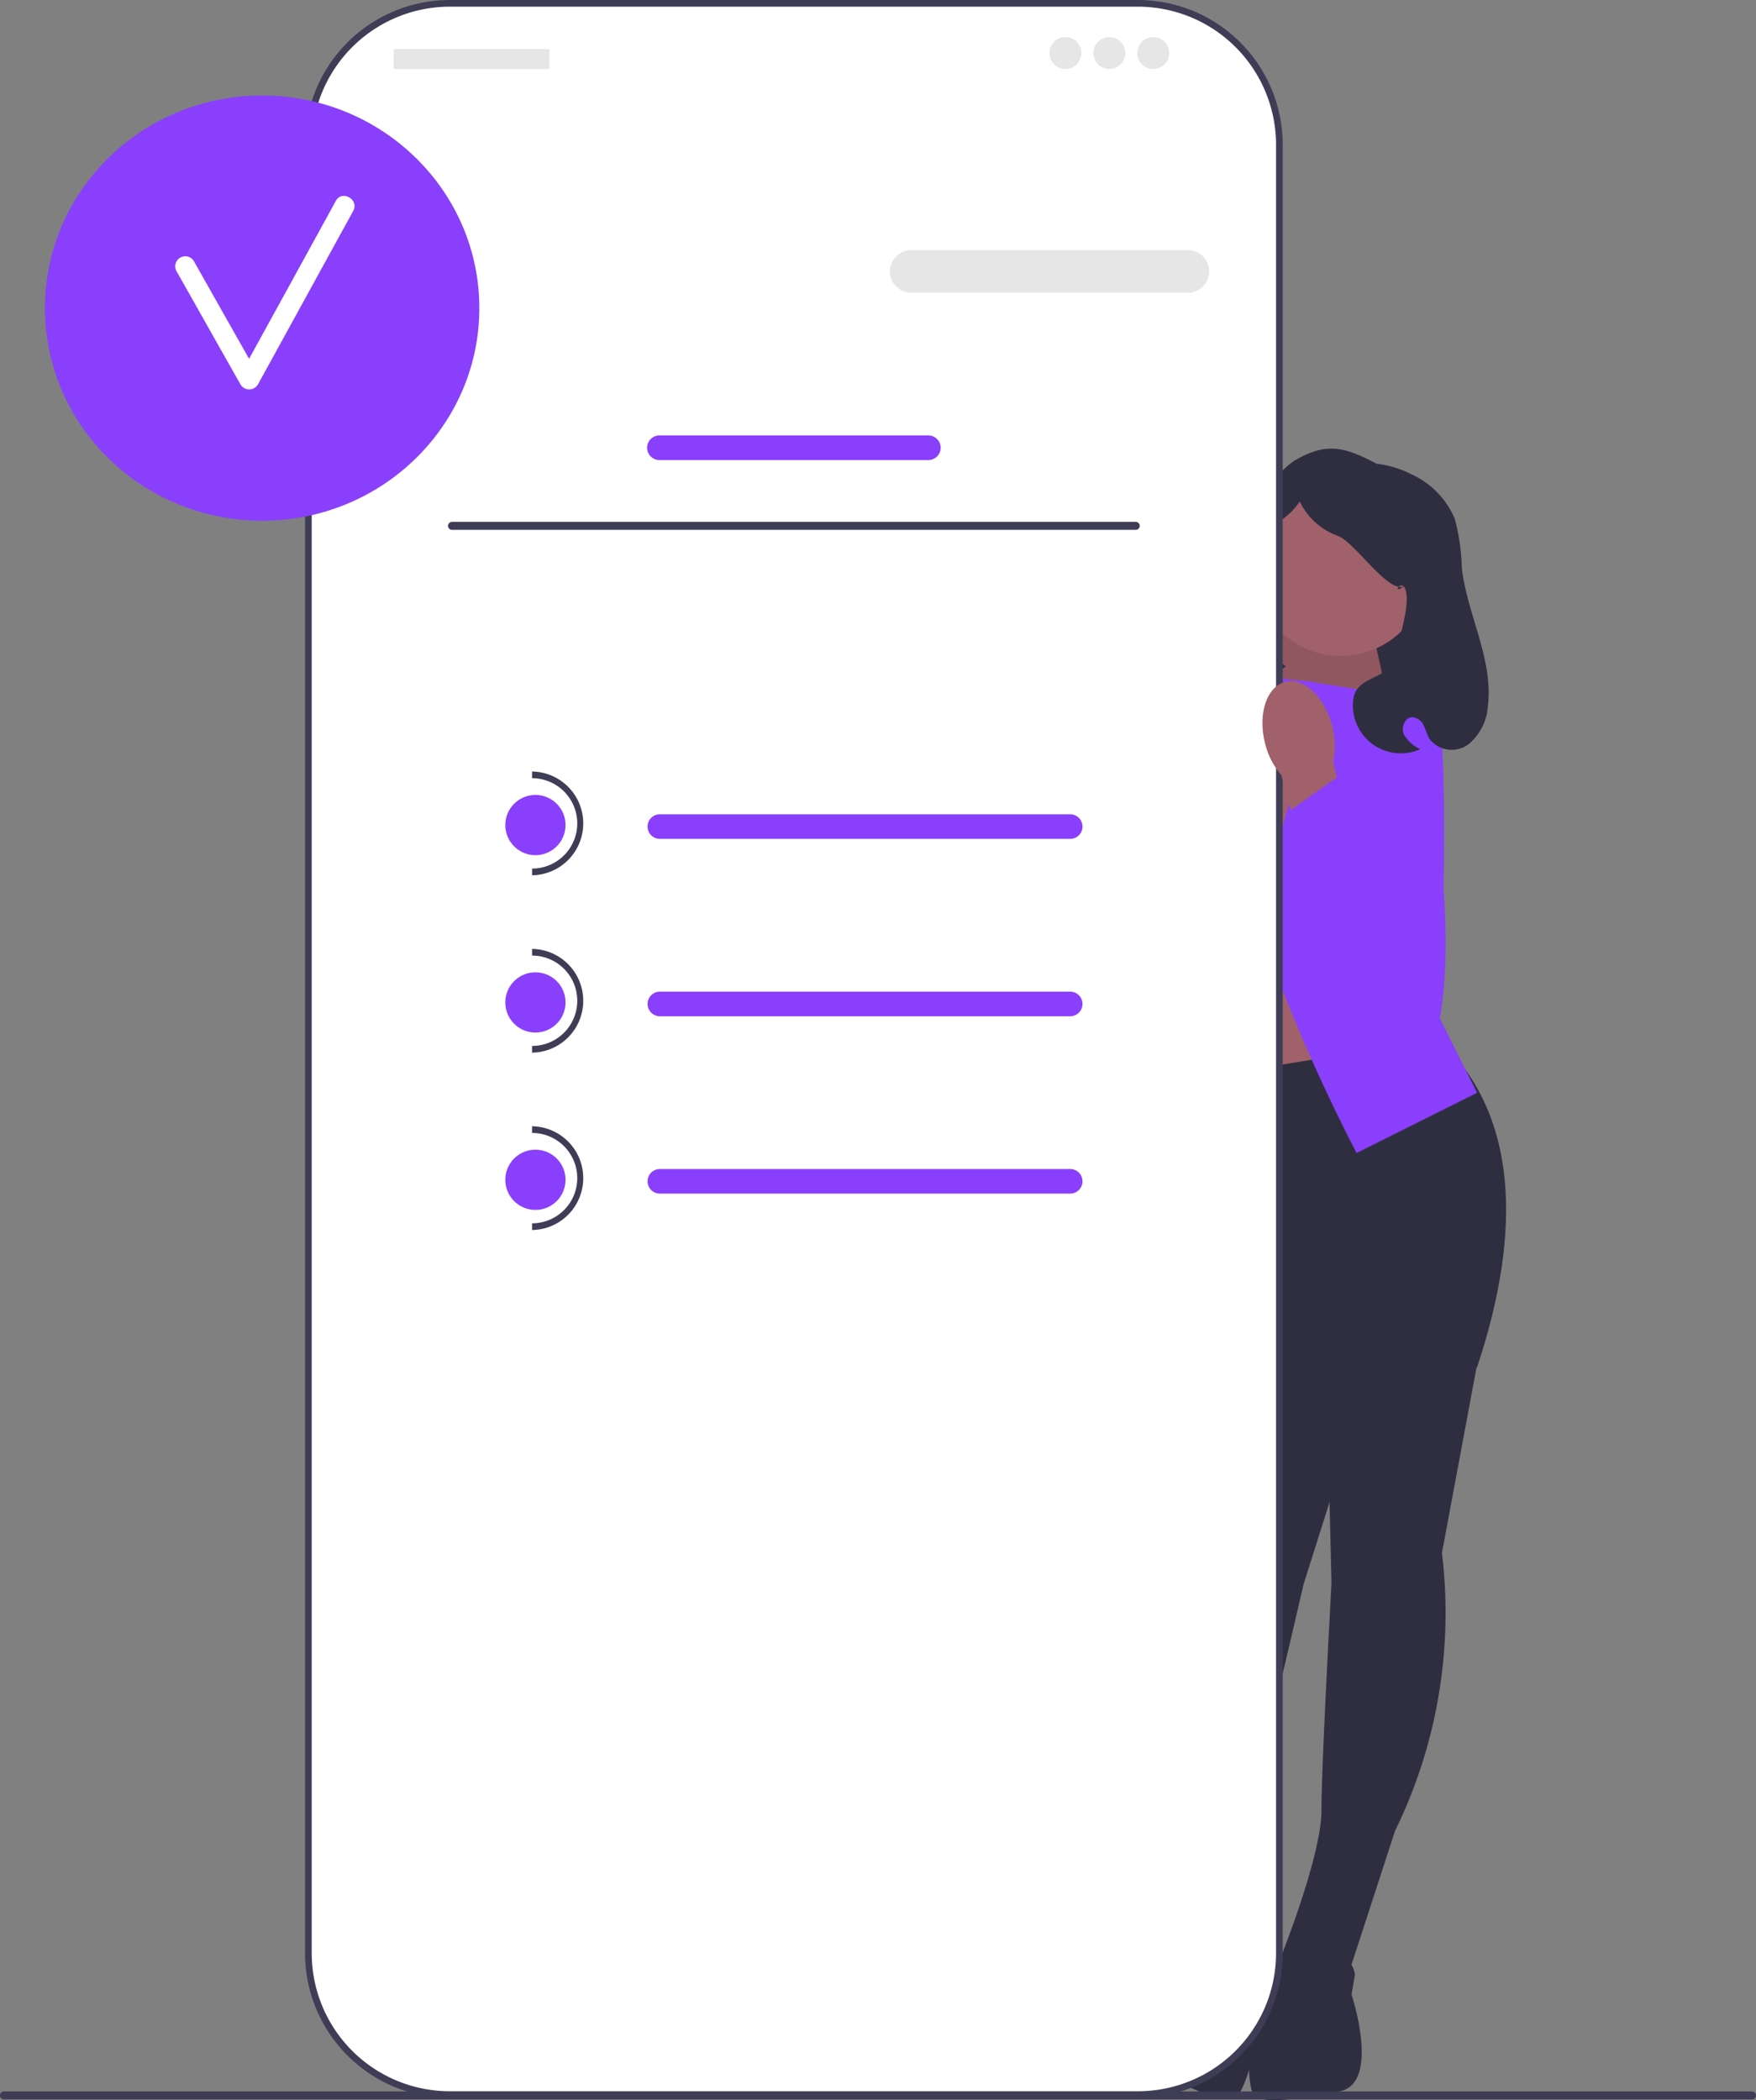 <svg xmlns="http://www.w3.org/2000/svg" width="183.924" height="220" viewBox="0 0 183.924 220">
  <rect x="0" y="0" width="183.924" height="220" fill="#808080" stroke="none"/>
  <g id="undraw_reminder" transform="translate(-958.038 -2078)">
    <g id="undraw_reminder_re_fe15" transform="translate(958.038 2078)">
      <path id="路径_6984" data-name="路径 6984" d="M129.37,51.895h18.145v5.975A18.154,18.154,0,0,1,129.37,76.015h0V51.895h0Z" transform="translate(276.884 127.91) rotate(180)" fill="#2f2e41"/>
      <path id="路径_6985" data-name="路径 6985" d="M143.493,64.861l3.12,14.032-18.282-3.036,7.45-13.271Z" fill="#a0616a"/>
      <path id="路径_6986" data-name="路径 6986" d="M143.493,64.861l3.12,14.032-18.282-3.036,7.45-13.271Z" opacity="0.1"/>
      <rect id="矩形_3741" data-name="矩形 3741" width="17.528" height="25.941" transform="translate(143.493 120.778) rotate(180)" fill="#a0616a"/>
      <path id="路径_6987" data-name="路径 6987" d="M154.886,141.987l-3.856,20.683a51.912,51.912,0,0,1-4.908,29.1l-4.908,15.074-7.362-1.052s4.557-11.218,4.557-16.125,1.052-23.837,1.052-23.837l-.526-21.6Z" fill="#2f2e41"/>
      <path id="路径_6988" data-name="路径 6988" d="M132.8,205.436s8.413-3.155,9.114,1.4l-.351,2.1s3.155,9.465-1.4,10.166-8.764,1.753-9.114-.351a11.9,11.9,0,0,1,.529-6.571C132.451,210.344,132.8,205.436,132.8,205.436Z" fill="#2f2e41"/>
      <g id="组_173112" data-name="组 173112">
        <path id="路径_6989" data-name="路径 6989" d="M128.349,138.778,126.3,159.717a51.912,51.912,0,0,0-3.378,29.313l.522,15.844,7.364,1.037s-1.258-12.042.107-16.757,5.619-23.19,5.619-23.19l6.512-20.6-14.7-6.585Z" fill="#2f2e41"/>
        <path id="路径_6990" data-name="路径 6990" d="M131.916,205.867s-7.2-5.37-9.145-1.188l-.248,2.118s-5.663,8.214-1.48,10.155,7.931,4.121,8.852,2.2a11.9,11.9,0,0,0,1.32-6.459C130.888,210.679,131.916,205.867,131.916,205.867Z" fill="#2f2e41"/>
      </g>
      <path id="路径_6991" data-name="路径 6991" d="M150.679,108.86c8.245,7.694,8.856,19.867,4.031,34.354,0,0-15.424,10.517-26.642-2.8l-5.609-26.992Z" fill="#2f2e41"/>
      <path id="路径_6992" data-name="路径 6992" d="M136.832,71.351l8.764,1.4-.7,22.085,9.815,19.631-12.62,6.31s-9.815-18.579-11.568-30.147a80.548,80.548,0,0,1-.7-19.981Z" fill="#8a3ffc"/>
      <path id="路径_6993" data-name="路径 6993" d="M130.172,72.052l-8.764,1.4.7,22.085-2.1,20.332,4.908,5.609s9.815-18.579,11.568-30.147a80.548,80.548,0,0,0,.7-19.981Z" fill="#8a3ffc"/>
      <path id="路径_6994" data-name="路径 6994" d="M140.688,72.578l1.928-.526s6.836-.876,7.887,1.928.7,19.28.7,19.28,1.809,20.222-5.23,20.452-5.637-16.6-5.637-16.6Z" fill="#8a3ffc"/>
      <circle id="椭圆_93" data-name="椭圆 93" cx="9.073" cy="9.073" r="9.073" transform="translate(131.361 50.567)" fill="#a0616a"/>
      <path id="路径_6995" data-name="路径 6995" d="M129.12,73.279l-1.928-.526s-6.836-.876-7.887,1.928-.7,19.28-.7,19.28-1.809,20.222,5.23,20.452,5.637-16.6,5.637-16.6Z" fill="#8a3ffc"/>
      <path id="路径_6996" data-name="路径 6996" d="M135.193,72.126c-1.946-.494-4.153,1.585-4.929,4.644a7.9,7.9,0,0,0-.089,3.728l-.836,3.478-.062,0-6.6,15.547a12.582,12.582,0,0,0,.585,11.169c1.164,2.025,2.691,3.387,4.485,2,2.976-2.306,4.921-15.512,5.808-23.1l2.052-7.711a7.9,7.9,0,0,0,1.7-3.32c.776-3.058-.172-5.938-2.118-6.431Z" fill="#a0616a"/>
      <path id="路径_6997" data-name="路径 6997" d="M123.064,66.98c.461-1.4,1.372-2.632,1.78-4.051.541-1.885,1.693,2.3,1.806.339.214-3.722,5.894-13.3,9.136-15.134s5.105-1.284,8.409.443a10.507,10.507,0,0,1,3.6,1.088,8.939,8.939,0,0,1,4.57,4.651,22.194,22.194,0,0,1,.753,5.223c.573,4.883,3.31,9.527,2.723,14.409a5.642,5.642,0,0,1-2.007,3.994,2.94,2.94,0,0,1-4.077-.5c-.28-.442-.4-.967-.638-1.433a1.434,1.434,0,0,0-1.2-.885c-.786.022-1.187,1.077-.877,1.8a3.677,3.677,0,0,0,1.723,1.548,5.009,5.009,0,0,1-7.009-5.3c.37-2.491,4-1.975,4.426-4.457.311-1.807,1.4-4.83,1.106-6.639s-1.727.381-.221-.664c-1.657.8-5.2-4.666-6.936-5.278a7.084,7.084,0,0,1-3.994-3.6c-1.84,2.667-3.458,1.943-4.117,5.115s-.05,10.38,2.663,12.151a6.915,6.915,0,0,0-2.461,3.012,7.465,7.465,0,0,1-.955,2.008,3.654,3.654,0,0,1-3.951.7,6.779,6.779,0,0,1-4.258-8.536Z" fill="#2f2e41"/>
      <path id="路径_6998" data-name="路径 6998" d="M0,219.493a.416.416,0,0,0,.417.417H183.507a.417.417,0,1,0,0-.834H.417A.416.416,0,0,0,0,219.493Z" fill="#3f3d56"/>
      <g id="组_173114" data-name="组 173114">
        <path id="路径_6999" data-name="路径 6999" d="M119.2.35H47.1a14.8,14.8,0,0,0-14.8,14.8V204.6a14.8,14.8,0,0,0,14.8,14.8h72.1A14.8,14.8,0,0,0,134,204.6V15.154A14.8,14.8,0,0,0,119.2.35Z" fill="#fff"/>
        <path id="路径_7000" data-name="路径 7000" d="M119.2,219.758H47.1A15.171,15.171,0,0,1,31.949,204.6V15.154A15.172,15.172,0,0,1,47.1,0h72.1a15.172,15.172,0,0,1,15.154,15.154V204.6A15.171,15.171,0,0,1,119.2,219.758ZM47.1.7A14.47,14.47,0,0,0,32.65,15.154V204.6A14.469,14.469,0,0,0,47.1,219.057h72.1A14.469,14.469,0,0,0,133.654,204.6V15.154A14.47,14.47,0,0,0,119.2.7Z" fill="#3f3d56"/>
        <path id="路径_7001" data-name="路径 7001" d="M26.342,33.15A1.149,1.149,0,0,0,25.194,34.3v9.181a1.148,1.148,0,0,0,2.3,0V34.3A1.149,1.149,0,0,0,26.342,33.15Z" fill="#3f3d56"/>
        <path id="路径_7002" data-name="路径 7002" d="M124.423,30.66H95.444a2.229,2.229,0,1,1,0-4.458h28.979a2.229,2.229,0,0,1,0,4.458Z" fill="#e6e6e6"/>
        <path id="路径_7003" data-name="路径 7003" d="M97.237,48.19H69.067a1.288,1.288,0,1,1,0-2.576H97.237a1.288,1.288,0,0,1,0,2.576Z" fill="#8a3ffc"/>
        <ellipse id="椭圆_94" data-name="椭圆 94" cx="22.75" cy="22.271" rx="22.75" ry="22.271" transform="translate(4.706 10.004)" fill="#8a3ffc"/>
        <path id="路径_7004" data-name="路径 7004" d="M35.178,21.042,26.091,37.587q-2.9-5.116-5.785-10.235a1.052,1.052,0,0,0-1.816,1.062c2.243,3.951,4.463,7.914,6.706,11.865a1.061,1.061,0,0,0,1.816,0L36.994,22.1c.652-1.187-1.164-2.25-1.816-1.062Z" fill="#fff"/>
        <rect id="矩形_3742" data-name="矩形 3742" width="16.3" height="2.09" rx="0.109" transform="translate(41.231 5.138)" fill="#e6e6e6"/>
        <circle id="椭圆_95" data-name="椭圆 95" cx="1.672" cy="1.672" r="1.672" transform="translate(109.921 3.884)" fill="#e6e6e6"/>
        <circle id="椭圆_96" data-name="椭圆 96" cx="1.672" cy="1.672" r="1.672" transform="translate(114.519 3.884)" fill="#e6e6e6"/>
        <circle id="椭圆_97" data-name="椭圆 97" cx="1.672" cy="1.672" r="1.672" transform="translate(119.116 3.884)" fill="#e6e6e6"/>
        <path id="路径_7005" data-name="路径 7005" d="M46.928,55.084a.416.416,0,0,0,.417.417h71.614a.417.417,0,1,0,0-.834H47.345A.416.416,0,0,0,46.928,55.084Z" fill="#3f3d56"/>
        <g id="组_173113" data-name="组 173113">
          <path id="路径_7006" data-name="路径 7006" d="M112.091,87.871H69.115a1.288,1.288,0,1,1,0-2.576h42.977a1.288,1.288,0,0,1,0,2.576Z" fill="#8a3ffc"/>
          <path id="路径_7007" data-name="路径 7007" d="M112.091,106.451H69.115a1.288,1.288,0,1,1,0-2.576h42.977a1.288,1.288,0,0,1,0,2.576Z" fill="#8a3ffc"/>
          <path id="路径_7008" data-name="路径 7008" d="M112.091,125.03H69.115a1.288,1.288,0,1,1,0-2.576h42.977a1.288,1.288,0,0,1,0,2.576Z" fill="#8a3ffc"/>
          <circle id="椭圆_98" data-name="椭圆 98" cx="3.155" cy="3.155" r="3.155" transform="translate(52.925 83.269)" fill="#8a3ffc"/>
          <path id="路径_7009" data-name="路径 7009" d="M55.729,91.683v-.7a4.732,4.732,0,0,0,0-9.465v-.7a5.434,5.434,0,0,1,0,10.867Z" fill="#3f3d56"/>
          <circle id="椭圆_99" data-name="椭圆 99" cx="3.155" cy="3.155" r="3.155" transform="translate(52.925 101.849)" fill="#8a3ffc"/>
          <path id="路径_7010" data-name="路径 7010" d="M55.729,110.262v-.7a4.732,4.732,0,0,0,0-9.465v-.7a5.434,5.434,0,0,1,0,10.867Z" fill="#3f3d56"/>
          <circle id="椭圆_100" data-name="椭圆 100" cx="3.155" cy="3.155" r="3.155" transform="translate(52.925 120.428)" fill="#8a3ffc"/>
          <path id="路径_7011" data-name="路径 7011" d="M55.729,128.841v-.7a4.732,4.732,0,0,0,0-9.465v-.7a5.434,5.434,0,0,1,0,10.867Z" fill="#3f3d56"/>
        </g>
      </g>
      <path id="路径_7012" data-name="路径 7012" d="M134.616,71.425c1.946-.494,4.153,1.585,4.929,4.644a7.9,7.9,0,0,1,.089,3.728l.836,3.478.062,0,6.6,15.547a12.582,12.582,0,0,1-.585,11.169c-1.164,2.025-2.691,3.387-4.485,2-2.976-2.306-4.921-15.512-5.808-23.1L134.2,81.177a7.9,7.9,0,0,1-1.7-3.32c-.776-3.058.172-5.938,2.118-6.431Z" fill="#a0616a"/>
      <path id="路径_7013" data-name="路径 7013" d="M142.109,79.944l-7.38,5.246,3.69,23.239,4.628,5.986,5.391-1.865,1.576-10.986L148.16,90.941Z" fill="#8a3ffc"/>
    </g>
  </g>
</svg>
